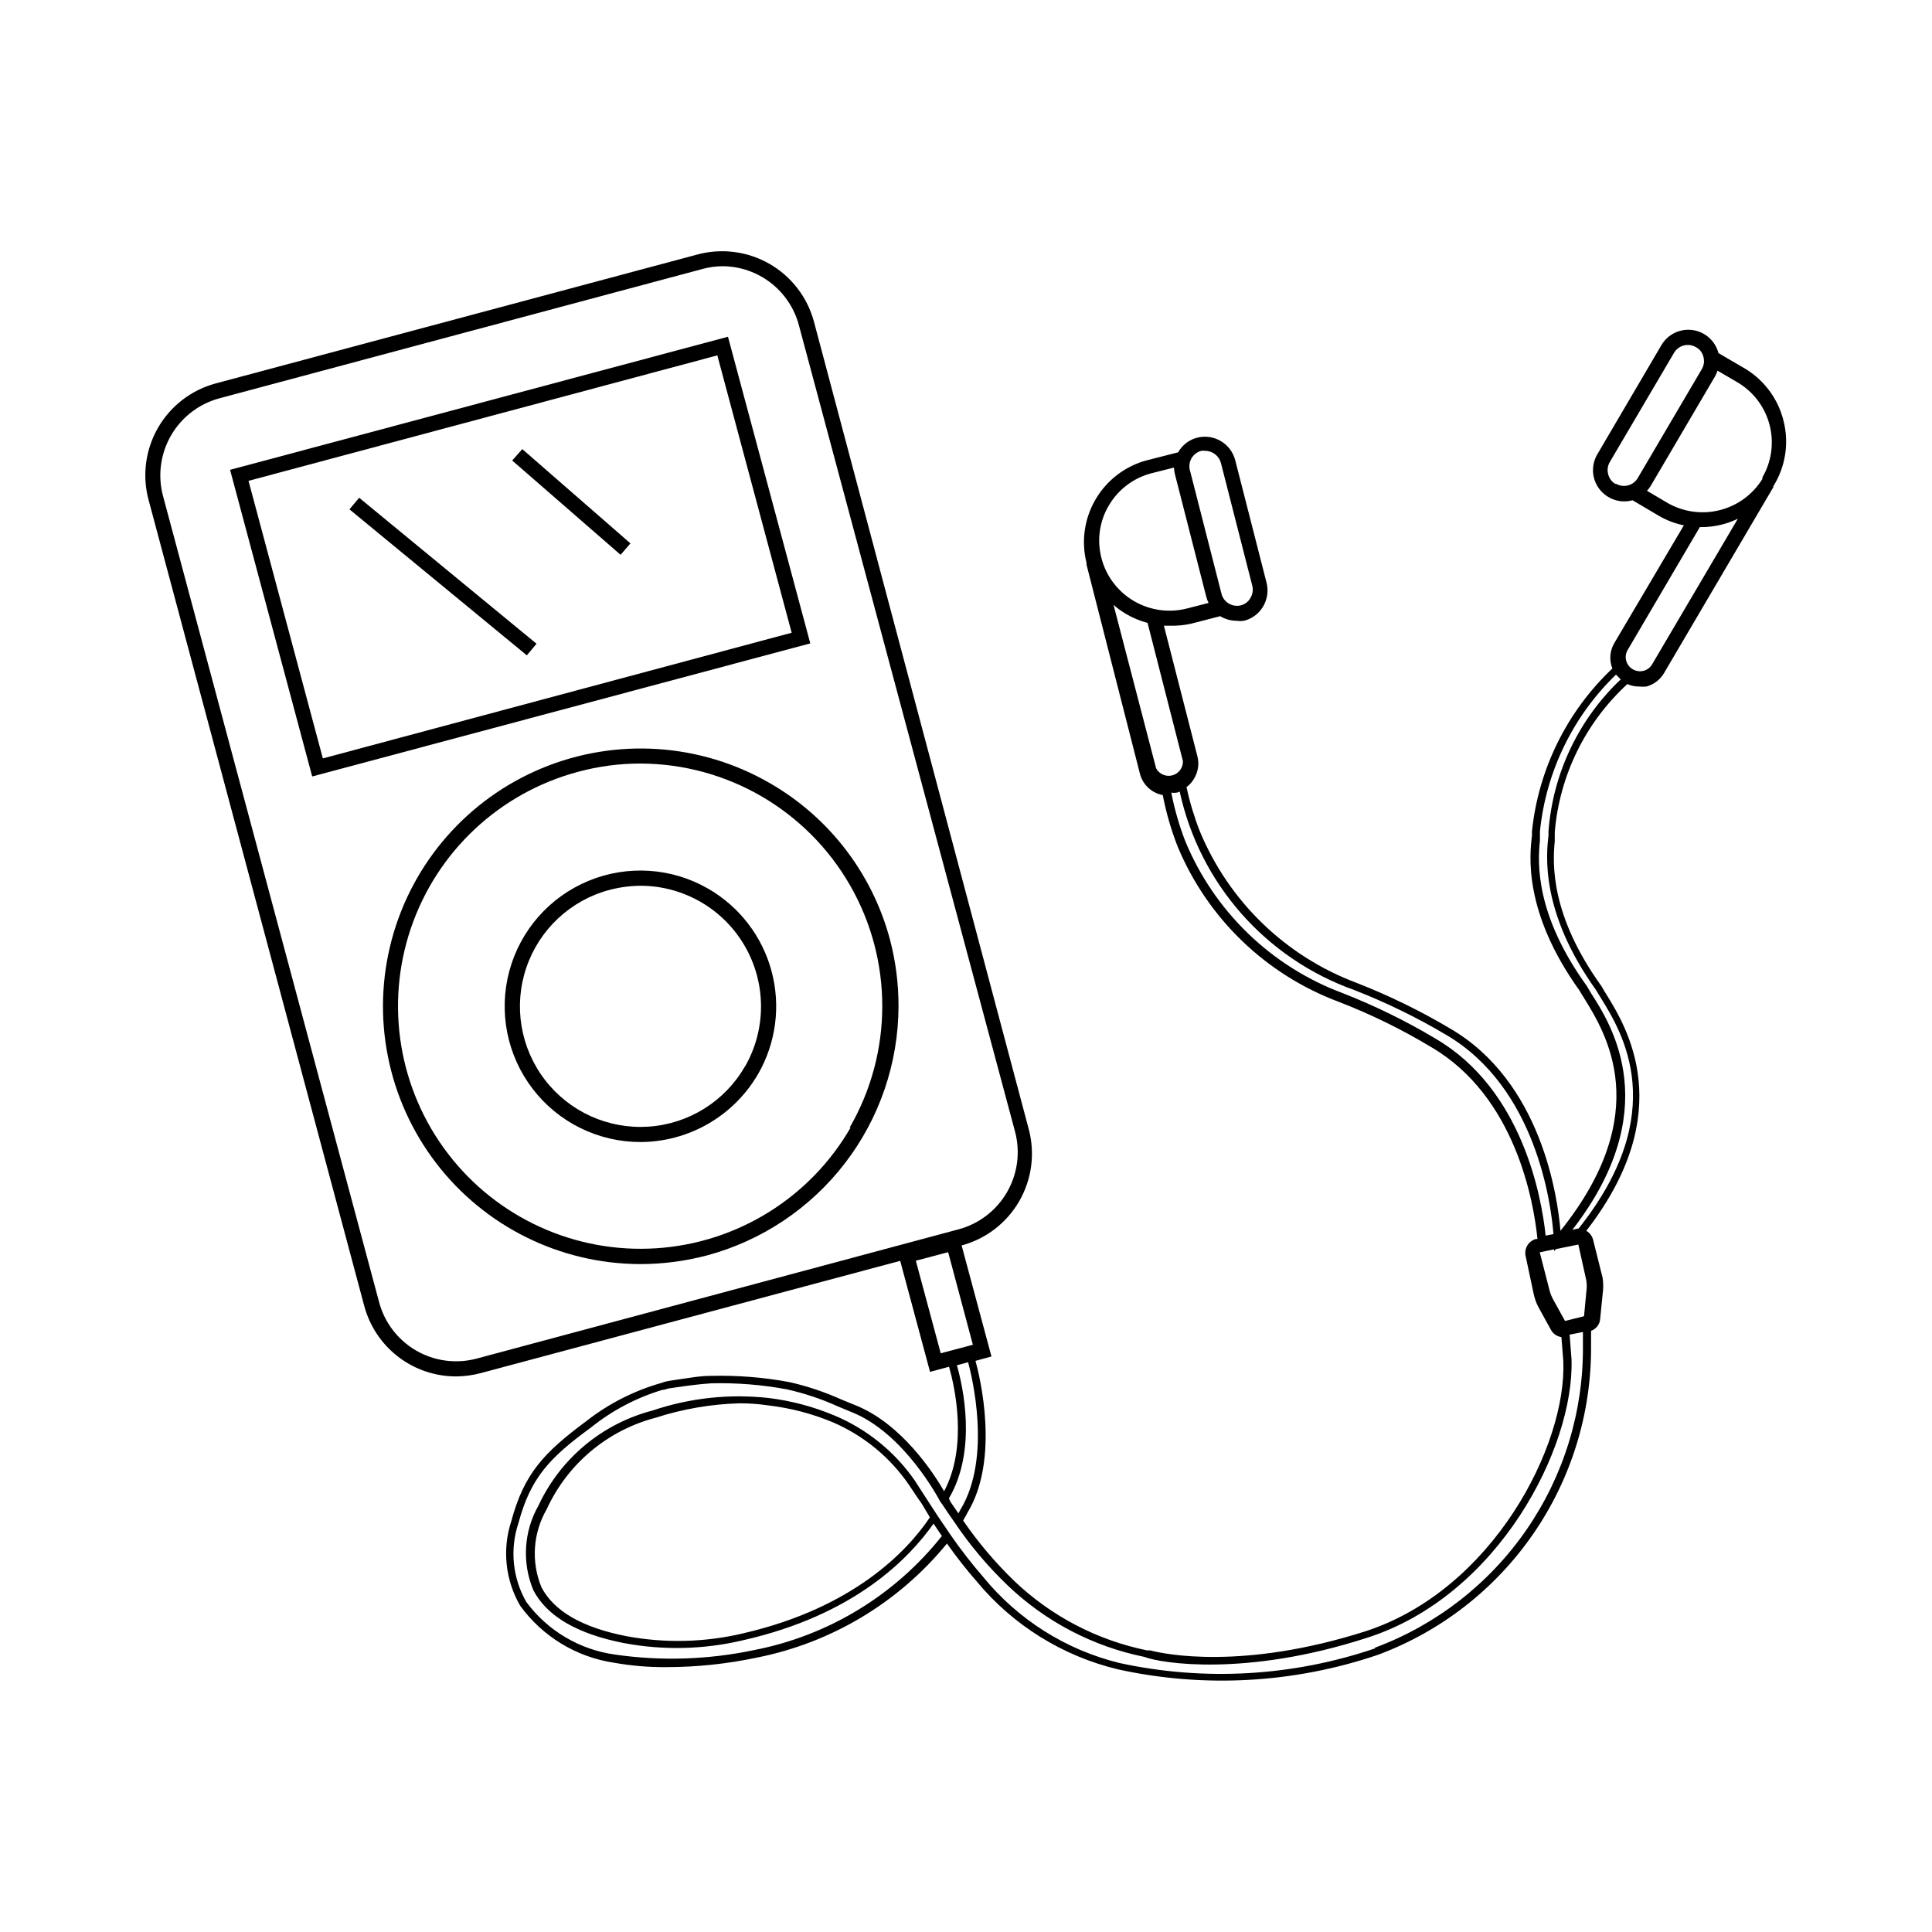 <?xml version="1.0" encoding="UTF-8"?>
<!-- The Best Svg Icon site in the world: iconSvg.co, Visit us! https://iconsvg.co -->
<svg fill="#000000" width="800px" height="800px" version="1.1" viewBox="144 144 512 512" xmlns="http://www.w3.org/2000/svg">
 <g>
  <path d="m336.92 233.24-131.95 35.266 21.766 81.266 132-35.266zm-127.06 38.188 124.24-33.25 19.699 73.504-124.24 33.305z"/>
  <path d="m347.91 351.48c-18.387-10.59-40.652-12.035-60.254-3.914-19.602 8.125-34.32 24.895-39.824 45.387s-1.176 42.379 11.715 59.234c12.891 16.852 32.883 26.758 54.102 26.809 6.004 0 11.98-0.781 17.785-2.316 14.508-3.922 27.324-12.5 36.484-24.414 9.156-11.914 14.145-26.508 14.199-41.535 0.016-5.984-0.746-11.945-2.266-17.734-4.684-17.547-16.184-32.492-31.941-41.516zm21.512 91.344c-10.742 18.586-30.055 30.586-51.477 31.98-21.422 1.398-42.129-7.992-55.195-25.027-13.062-17.031-16.762-39.465-9.859-59.793 6.902-20.328 23.496-35.867 44.234-41.426 5.418-1.473 11.008-2.219 16.625-2.215 22.938 0.078 44.094 12.375 55.52 32.266s11.387 44.359-0.102 64.215z"/>
  <path d="m331.73 379.54c-9.68-5.602-21.414-6.379-31.75-2.109-10.34 4.269-18.102 13.109-21.004 23.91-2.902 10.801-0.617 22.336 6.188 31.215 6.801 8.879 17.348 14.086 28.531 14.094 12.852-0.031 24.723-6.879 31.188-17.988 4.766-8.258 6.059-18.07 3.59-27.281-2.465-9.211-8.484-17.066-16.742-21.84zm9.672 47.105h0.004c-5.328 9.25-14.922 15.227-25.57 15.93-10.652 0.703-20.949-3.957-27.445-12.426-6.5-8.465-8.34-19.617-4.906-29.723 3.434-10.105 11.688-17.828 22-20.582 2.715-0.715 5.508-1.09 8.312-1.109 11.406 0.039 21.926 6.148 27.613 16.031 5.691 9.883 5.688 22.051-0.004 31.93z"/>
  <path d="m236.61 278.98 47.004 38.691 2.57-3.074-47.004-38.691z"/>
  <path d="m279.74 266.04 28.719 24.988 2.617-3.023-28.664-24.988z"/>
  <path d="m616.64 255.46c-1.422-5.719-5.043-10.641-10.078-13.707l-7.152-4.18c-0.84-3.231-3.543-5.641-6.852-6.102-3.305-0.465-6.566 1.109-8.262 3.984l-16.977 28.918h-0.004c-0.742 1.27-1.141 2.711-1.156 4.184-0.012 2.941 1.543 5.664 4.078 7.152 1.277 0.77 2.742 1.172 4.234 1.16 0.73 0.004 1.461-0.098 2.164-0.301l6.902 4.082v-0.004c2.074 1.23 4.34 2.098 6.703 2.57l-18.391 31.137c-1.238 2.055-1.445 4.57-0.555 6.801-12.035 11.383-19.598 26.699-21.309 43.176v0.402 0.754c-0.605 5.039-2.367 20.152 12.594 41.012 0.301 0.555 0.754 1.258 1.258 2.066 5.644 9.168 18.844 30.23-6.297 61.617-0.754-9.02-5.039-39.598-29.32-53.656-7.887-4.68-16.145-8.707-24.688-12.043-18.867-7.07-33.941-21.672-41.613-40.305-1.469-3.762-2.633-7.637-3.477-11.586 0.824-0.605 1.508-1.379 2.016-2.266 1.039-1.723 1.363-3.785 0.906-5.746l-8.918-34.762h1.461c1.895 0.059 3.789-0.109 5.641-0.504l7.809-2.016h0.004c1.289 0.785 2.769 1.203 4.281 1.211 0.684 0.098 1.379 0.098 2.066 0 2.113-0.543 3.926-1.902 5.035-3.781 1.121-1.895 1.449-4.16 0.91-6.297l-8.312-32.496c-1.16-4.41-5.656-7.062-10.078-5.945-2.141 0.551-3.961 1.953-5.039 3.883l-8.113 2.066 0.004-0.004c-5.75 1.484-10.68 5.184-13.711 10.293-3.031 5.106-3.914 11.207-2.461 16.965v0.453l14.156 55.418c0.75 2.894 3.106 5.094 6.047 5.644 0.895 4.644 2.207 9.195 3.93 13.602 7.922 19.074 23.414 34 42.773 41.211 8.453 3.273 16.613 7.269 24.383 11.941 22.371 13.047 27.207 40.91 28.215 50.883h-0.406c-1.996 0.543-3.199 2.574-2.719 4.586l2.066 9.723c0.266 1.375 0.738 2.703 1.41 3.93l3.223 5.844c0.566 1.043 1.598 1.754 2.773 1.918l0.504 6.398c0.906 22.316-18.641 60.605-52.5 71.59-32.492 10.328-53.199 6.047-56.98 5.039h-0.805c-13.258-2.699-25.484-9.09-35.266-18.441-5.023-4.859-9.547-10.207-13.504-15.969 0.754-1.258 1.109-2.016 1.109-2.016 8.715-14.258 3.273-36.324 2.168-40.305l4.231-1.16-7.91-29.422c6.445-1.734 11.938-5.957 15.27-11.738 3.336-5.781 4.238-12.648 2.516-19.094l-56.93-214.02c-1.738-6.434-5.953-11.914-11.719-15.25-5.769-3.332-12.625-4.242-19.066-2.535l-127.82 34.211c-6.422 1.746-11.895 5.965-15.215 11.73-3.324 5.769-4.231 12.617-2.519 19.051l57.184 213.71c1.438 5.344 4.598 10.062 8.984 13.434 4.391 3.371 9.766 5.199 15.301 5.207 2.191-0.012 4.375-0.297 6.496-0.855l111.24-29.773 7.91 29.422 5.039-1.359c1.512 5.34 5.039 21.059-1.309 33-2.672-4.637-11.234-17.938-23.578-22.824l-3.578-1.461c-4.438-2.004-9.062-3.555-13.805-4.637-6.859-1.277-13.832-1.836-20.809-1.66-3.176 0-6.348 0.656-9.422 1.059l-1.914 0.301c-0.668 0.133-1.324 0.316-1.965 0.555-7.172 2.055-13.875 5.477-19.75 10.074-11.184 8.312-16.426 13.805-19.852 26.398l0.004 0.004c-2.492 7.492-1.645 15.691 2.316 22.52 5.93 8.176 14.898 13.625 24.887 15.113 4.641 0.828 9.348 1.215 14.059 1.16 7.992-0.016 15.961-0.859 23.777-2.519 19.797-3.922 37.605-14.609 50.383-30.23 2.461 3.496 5.102 6.859 7.91 10.078 9.633 11.598 22.766 19.766 37.434 23.273 22.898 5.012 46.73 3.672 68.918-3.879 16.652-6.203 30.996-17.375 41.086-32 10.094-14.625 15.449-31.996 15.344-49.766v-4.082c1.383-0.488 2.336-1.758 2.418-3.223l0.656-6.551h-0.004c0.203-1.402 0.203-2.828 0-4.234l-2.469-9.871c-0.219-1.102-0.895-2.055-1.863-2.621 24.535-31.641 10.629-54.008 5.34-62.625-0.504-0.754-0.906-1.461-1.258-2.117-13.551-18.793-13.047-32.395-12.445-38.492v-0.957-0.957 0.004c0.023-0.168 0.023-0.336 0-0.504 1.262-15.035 8.133-29.043 19.246-39.246 0.965 0.441 2.012 0.664 3.074 0.652 0.652 0.074 1.312 0.074 1.965 0 1.973-0.527 3.656-1.812 4.684-3.574l28.969-49.273v-0.254c3.238-5.18 4.203-11.465 2.672-17.379zm-346.32 248.58c-5.438 1.457-11.234 0.676-16.098-2.16-4.863-2.84-8.391-7.504-9.797-12.953l-57.234-213.52c-1.441-5.438-0.656-11.227 2.18-16.086 2.836-4.859 7.492-8.391 12.938-9.809l127.77-34.207v-0.004c1.789-0.496 3.637-0.75 5.492-0.754 4.609 0.043 9.078 1.602 12.719 4.434 3.641 2.828 6.254 6.777 7.434 11.234l57.281 213.71c1.441 5.441 0.656 11.23-2.18 16.09-2.836 4.859-7.488 8.387-12.934 9.809zm301.83-231.75c-0.984-0.562-1.695-1.512-1.965-2.617-0.305-1.109-0.141-2.293 0.457-3.277l16.977-28.867c0.566-0.984 1.508-1.695 2.606-1.98 1.098-0.285 2.266-0.113 3.238 0.469 1 0.531 1.715 1.469 1.965 2.57 0.305 1.105 0.141 2.293-0.453 3.273l-16.977 28.867v0.004c-0.586 0.965-1.531 1.656-2.629 1.922-1.098 0.266-2.258 0.082-3.219-0.512zm-7.758 211.05c0.152 1.004 0.152 2.019 0 3.023l-0.605 6.449-5.039 1.258-3.223-5.844c-0.461-0.871-0.801-1.805-1.008-2.769l-2.469-9.574 3.828-0.805 0.004 0.504 0.453-0.555 5.945-1.211zm-102.07-219.86c0.352-0.047 0.707-0.047 1.059 0 1.961 0.004 3.68 1.328 4.18 3.227l8.312 32.547c0.27 1.098 0.09 2.258-0.504 3.223-0.551 1-1.504 1.715-2.617 1.965-2.234 0.508-4.469-0.855-5.039-3.074l-8.312-32.496c-0.359-1.102-0.246-2.301 0.305-3.32 0.551-1.02 1.496-1.766 2.617-2.07zm-26.449 28.312v0.004c-1.219-4.719-0.492-9.727 2.016-13.906 2.481-4.191 6.519-7.234 11.234-8.465l5.996-1.512c0.012 0.598 0.098 1.188 0.25 1.766l8.312 32.496c0.148 0.555 0.352 1.094 0.605 1.609l-5.691 1.461h-0.004c-4.727 1.223-9.746 0.539-13.977-1.898-4.231-2.441-7.332-6.445-8.645-11.148 0 0-0.047-0.301-0.098-0.402zm14.508 55.824-11.285-43.328c1.023 0.918 2.137 1.73 3.324 2.418 1.781 1.051 3.695 1.848 5.695 2.371l9.371 36.625c0.055 1.754-1.102 3.316-2.793 3.773-1.695 0.457-3.481-0.312-4.312-1.859zm74.062 71.641c-7.879-4.707-16.137-8.754-24.688-12.09-18.887-7.062-33.98-21.664-41.668-40.305-1.605-4.148-2.836-8.43-3.676-12.797 0.469 0.066 0.941 0.066 1.41 0 0.285-0.047 0.559-0.148 0.805-0.301 5.285 24.352 22.777 44.242 46.25 52.598 8.438 3.293 16.594 7.269 24.387 11.891 23.879 14.004 27.809 44.938 28.414 52.797l-2.066 0.402c-1.109-10.477-6.246-38.793-29.168-52.195zm-137.74 58.848 8.566-2.266 6.551 24.535-8.516 2.266zm10.883 27.707 2.973-0.805c1.008 3.727 6.297 25.191-1.965 38.945l-0.605 1.109-2.117-3.074-0.402-0.906c7.508-12.695 3.727-29.676 2.117-35.27zm110.84 75.016-0.004 0.004c-21.812 7.43-45.242 8.773-67.762 3.879-14.199-3.484-26.879-11.492-36.125-22.824-3.051-3.519-5.91-7.203-8.562-11.031l-3.426-5.039-2.621-4.031-3.477-5.391c-5.289-7.641-12.645-13.617-21.211-17.23-5.613-2.371-11.531-3.949-17.582-4.684-10.363-1.145-20.852-0.012-30.73 3.324-13.332 3.465-24.418 12.703-30.23 25.191-3.898 6.859-4.402 15.137-1.359 22.418 3.578 6.902 11.637 11.586 23.93 14.008 10.516 1.984 21.332 1.727 31.742-0.758 29.523-6.699 43.934-21.715 50.383-30.883l2.215 3.273c-12.441 15.684-30.078 26.406-49.727 30.23-12.113 2.555-24.578 2.965-36.828 1.207-9.422-1.281-17.922-6.312-23.578-13.953-3.66-6.367-4.41-14-2.066-20.961 3.223-11.992 8.262-17.281 19.094-25.191v0.004c5.652-4.566 12.137-7.988 19.094-10.078h0.352l1.211-0.352 2.066-0.301c3.023-0.453 6.144-0.855 9.219-1.059 6.754-0.176 13.512 0.363 20.152 1.609 4.609 1.039 9.098 2.539 13.402 4.484l3.629 1.512c14.055 5.543 23.328 23.328 23.477 23.629l0.754 1.059c0.906 1.359 1.914 2.871 3.023 4.434 4.102 6.102 8.848 11.742 14.156 16.828 10.047 9.605 22.605 16.172 36.223 18.941 4.383 1.715 26.902 5.34 58.945-5.039 34.867-11.082 55.02-50.43 54.262-73.805l-0.504-6.551 3.527-0.707v3.629c0.152 17.398-5.062 34.418-14.934 48.746-9.871 14.324-23.922 25.258-40.234 31.309zm-118-34.711c-5.894 8.816-20.152 23.98-49.473 30.73v0.004c-10.148 2.406-20.684 2.664-30.934 0.754-11.688-2.266-19.246-6.648-22.52-12.949l-0.004 0.004c-2.777-6.723-2.273-14.355 1.363-20.656 5.492-12.016 16.09-20.93 28.867-24.285 7.188-2.32 14.668-3.609 22.219-3.828 2.562-0.008 5.121 0.18 7.656 0.555 5.891 0.688 11.656 2.195 17.129 4.484 8.148 3.512 15.137 9.258 20.152 16.574 0.957 1.41 2.117 3.223 3.426 5.039zm163.94-181.77c-0.023 0.102-0.023 0.203 0 0.305 0.02 0.234 0.02 0.469 0 0.703-0.555 5.039-2.316 20.152 12.594 41.012l1.258 2.066c5.644 9.117 18.691 30.23-5.844 61.113l-1.664 0.352c24.434-31.59 10.578-53.957 5.039-62.523l-1.258-2.117c-13.551-18.793-13.047-32.395-12.395-38.492-0.016-0.316-0.016-0.637 0-0.957v-0.957-0.504c1.594-15.801 8.734-30.527 20.152-41.562l1.258 1.258h0.004c-11.176 10.586-18 24.957-19.145 40.305zm27.457-44.285c-0.5 0.848-1.316 1.465-2.269 1.715-0.992 0.246-2.047 0.082-2.922-0.453-1.73-1.047-2.312-3.281-1.309-5.039l19.145-32.598h0.453c3.336 0 6.625-0.758 9.625-2.215zm3.68-43.023-5.039-2.973c0.406-0.426 0.762-0.902 1.055-1.41l16.93-28.82c0.305-0.504 0.543-1.043 0.707-1.609l5.34 3.125v-0.004c4.191 2.488 7.231 6.531 8.457 11.25 1.227 4.715 0.539 9.727-1.91 13.941 0.012 0.133 0.012 0.27 0 0.402-2.59 4.18-6.731 7.168-11.516 8.309-4.785 1.145-9.824 0.348-14.027-2.211z"/>
 </g>
</svg>